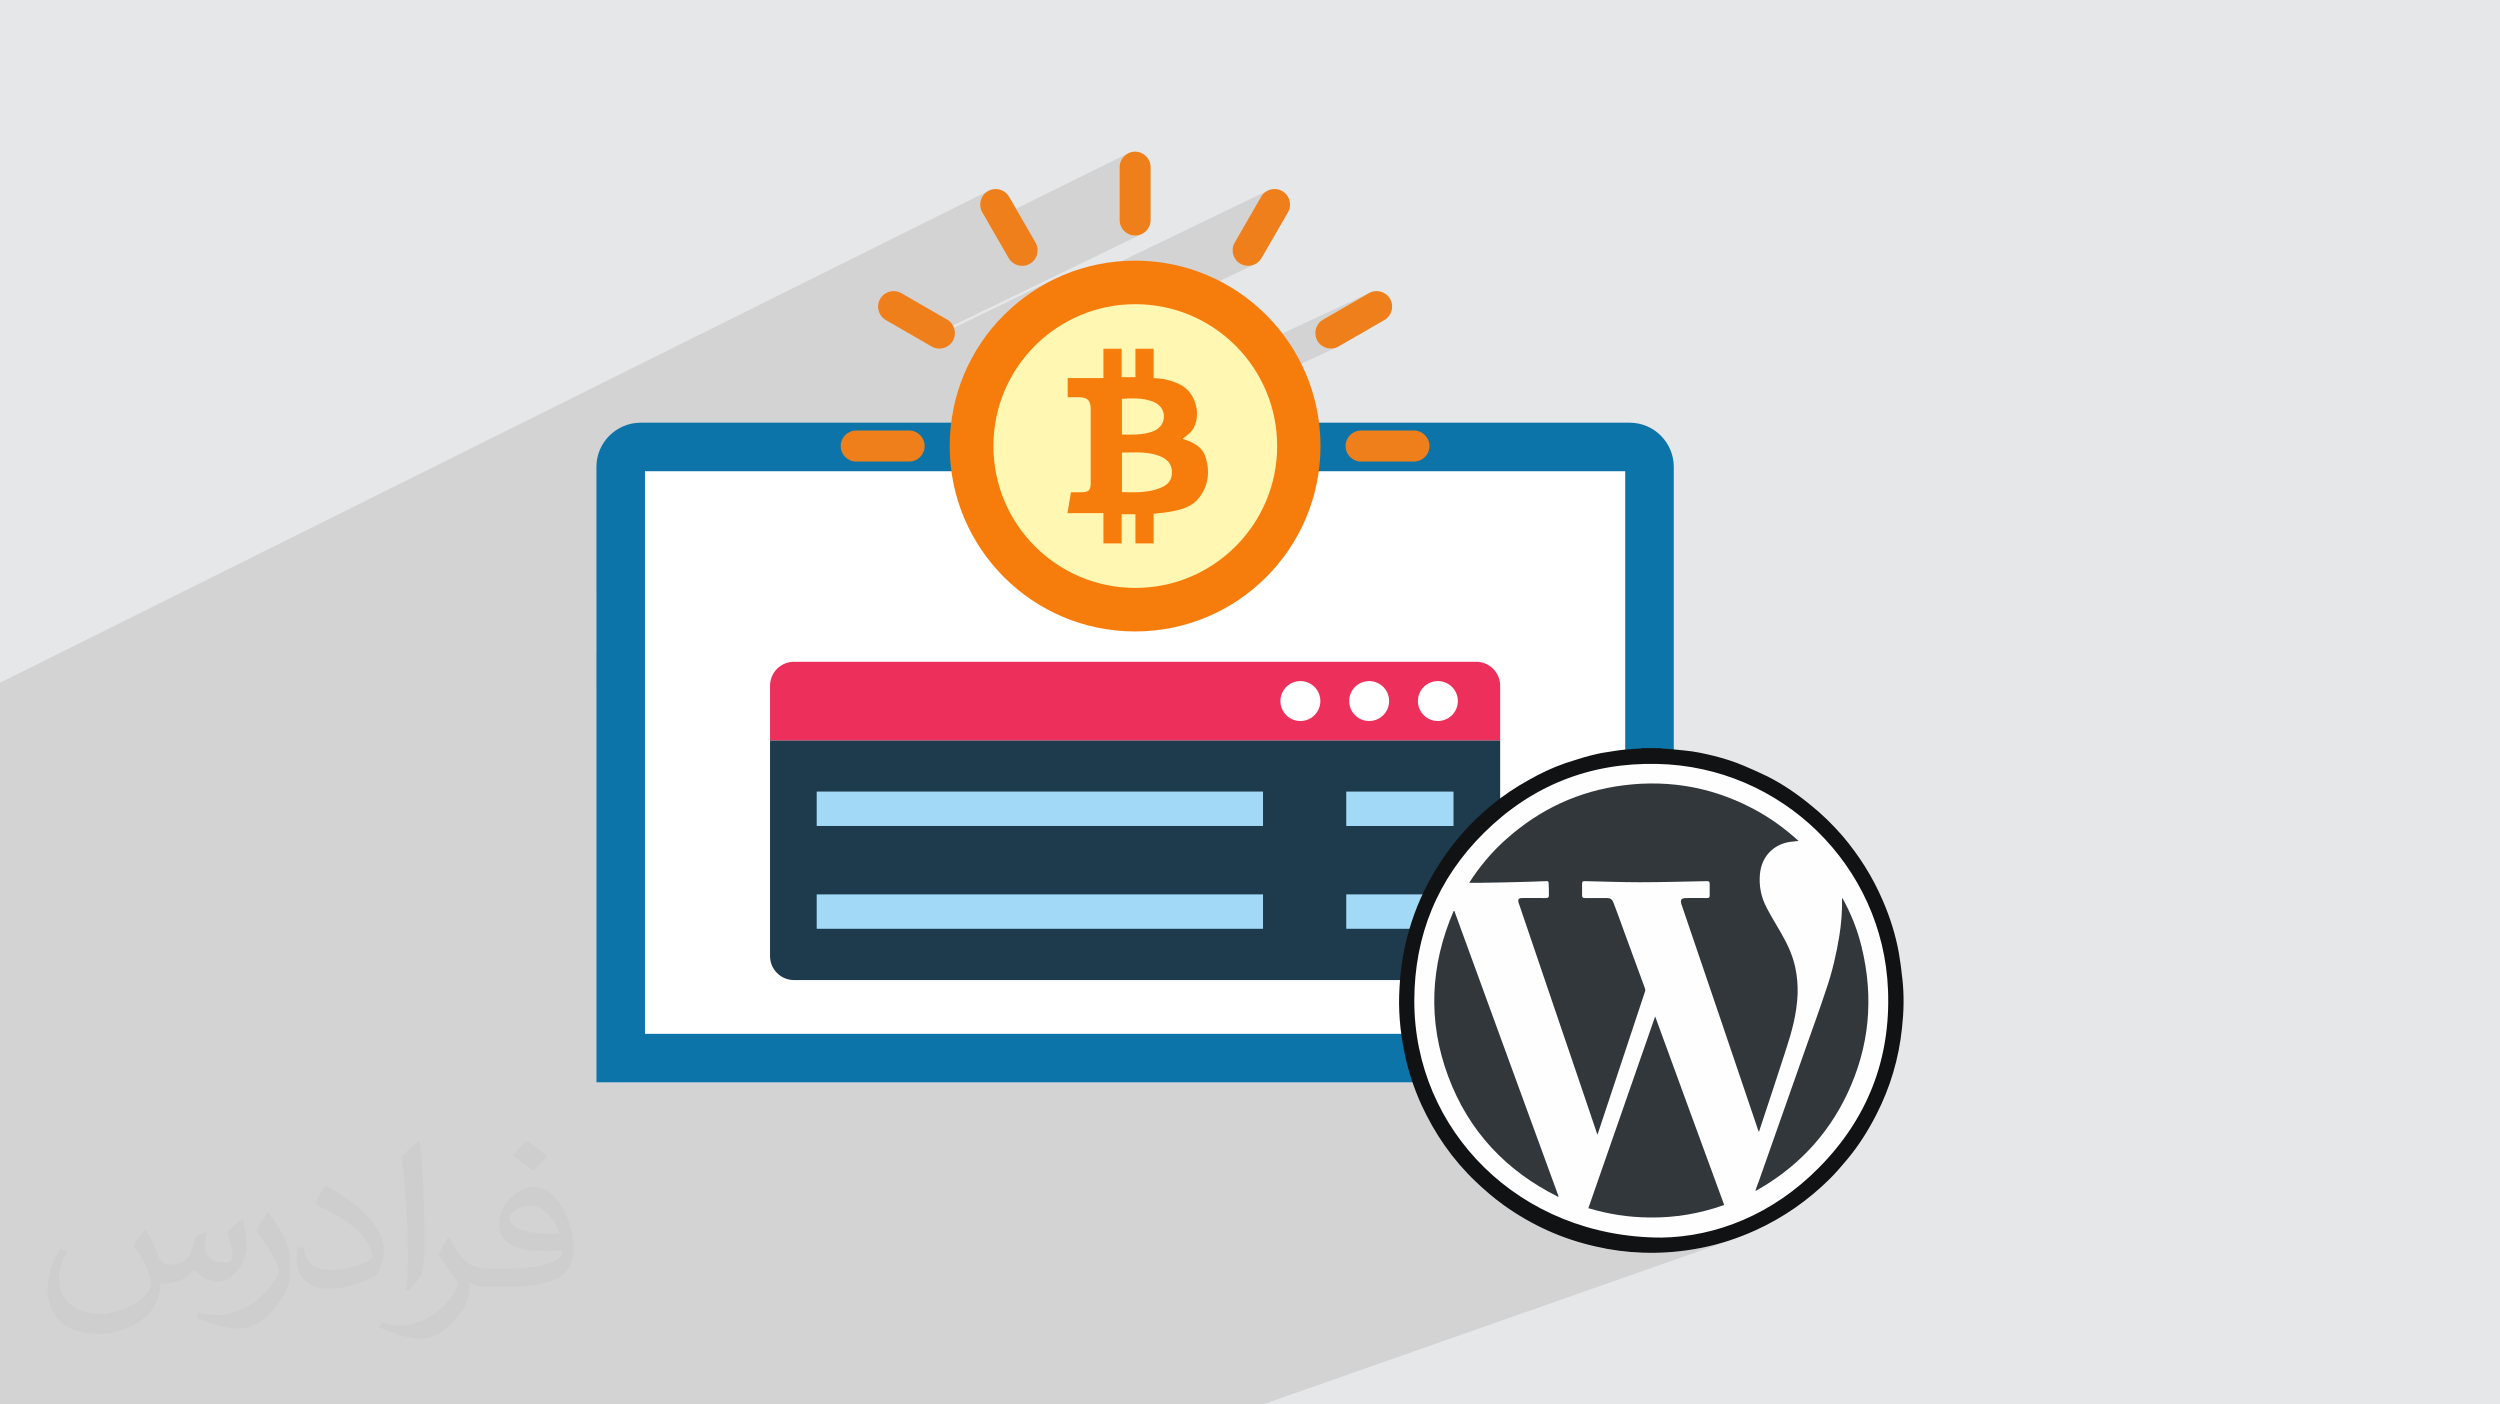 <?xml version="1.0" encoding="UTF-8"?>
<!DOCTYPE svg PUBLIC "-//W3C//DTD SVG 1.0//EN" "http://www.w3.org/TR/2001/REC-SVG-20010904/DTD/svg10.dtd">
<!-- Creator: CorelDRAW -->
<svg xmlns="http://www.w3.org/2000/svg" xml:space="preserve" width="94.192mm" height="52.917mm" version="1.0" style="shape-rendering:geometricPrecision; text-rendering:geometricPrecision; image-rendering:optimizeQuality; fill-rule:evenodd; clip-rule:evenodd"
viewBox="0 0 9404.92 5283.66"
 xmlns:xlink="http://www.w3.org/1999/xlink"
 xmlns:xodm="http://www.corel.com/coreldraw/odm/2003">
 <defs>
  <style type="text/css">
   <![CDATA[
    .fil13 {fill:#FEFEFE}
    .fil6 {fill:#FFF7B2;fill-rule:nonzero}
    .fil7 {fill:#EF7F1A;fill-rule:nonzero}
    .fil10 {fill:#A2D9F7;fill-rule:nonzero}
    .fil3 {fill:#0C74A8;fill-rule:nonzero}
    .fil14 {fill:#101214;fill-rule:nonzero}
    .fil8 {fill:#1D3B4D;fill-rule:nonzero}
    .fil15 {fill:#32373C;fill-rule:nonzero}
    .fil9 {fill:#EC305B;fill-rule:nonzero}
    .fil5 {fill:#F67C0B;fill-rule:nonzero}
    .fil12 {fill:#FFA852;fill-rule:nonzero}
    .fil11 {fill:#FFCC88;fill-rule:nonzero}
    .fil4 {fill:white;fill-rule:nonzero}
    .fil2 {fill:#373435;fill-opacity:0.031}
    .fil1 {fill:#2B2A29;fill-opacity:0.102}
    .fil0 {fill:#E6E7E8}
   ]]>
  </style>
 </defs>
 <g id="Layer_x0020_1">
  <polygon class="fil0" points="-0,0 9404.92,0 9404.92,5283.66 -0,5283.66 "/>
  <polygon class="fil1" points="4749.9,5283.66 4725.16,5283.66 4560.62,5283.66 4332.56,5283.66 3595.5,5283.66 3266.22,5283.66 2357.24,5283.66 2124.49,5283.66 -0,5283.66 -0,5005.68 -0,3630.63 -0,3580.68 -0,3520.74 -0,3504.35 -0,3285.08 -0,3237.9 -0,3213.69 -0,3135.87 -0,3028.13 -0,3022.79 -0,3018.46 -0,2997.43 -0,2970.48 -0,2961.46 -0,2955.85 -0,2879.96 -0,2879.89 -0,2851.32 -0,2832.96 -0,2826.52 -0,2755.65 -0,2751.68 -0,2741.79 -0,2705.47 -0,2673.79 -0,2629.88 -0,2568.39 3716.54,718.99 3706.94,725.9 3699.14,734.33 3693.24,743.94 3689.31,754.42 3687.47,765.46 3687.77,776.73 3690.3,787.92 3695.17,798.71 3717.33,837.09 4247.49,575.14 4237.58,580.52 4228.95,587.64 4221.82,596.28 4216.44,606.19 4213.03,617.14 4211.84,628.89 4211.84,827.84 4213.03,839.62 4216.44,850.57 4221.82,860.49 4228.95,869.12 4237.58,876.24 4247.49,881.62 4258.44,885.01 4270.2,886.19 4281.97,885 4292.93,881.6 3467.03,1281.73 3476.52,1287.21 3960.88,1052.69 3933.29,1067.14 3906.43,1082.78 3880.35,1099.57 3855.07,1117.46 3830.64,1136.43 3807.1,1156.44 3784.47,1177.46 3762.78,1199.45 3757.74,1205.04 4769.16,716.94 4759.54,722.83 4751.13,730.6 4744.21,740.18 4644.73,912.62 4639.87,923.41 4637.33,934.6 4637.03,945.87 4638.88,956.91 4642.8,967.39 4648.7,977 4656.5,985.43 4666.11,992.34 4676.9,997.2 4688.09,999.75 4699.37,1000.05 4710.4,998.19 4720.88,994.27 3587.99,1532.69 3582.97,1558.17 3578.19,1590.16 2243.72,2222.28 2243.72,2457.98 5149.59,1102.81 4977.25,1202.29 4967.65,1209.24 4959.85,1217.7 4953.95,1227.33 4950.03,1237.84 4948.18,1248.89 4948.48,1260.16 4951.01,1271.35 4955.88,1282.11 4962.8,1291.71 4971.22,1299.51 4980.85,1305.41 4991.34,1309.33 5002.39,1311.18 5013.66,1310.89 5024.84,1308.34 5035.61,1303.48 2243.72,2593.72 2243.72,4071.81 5313.78,4071.81 5317.47,4082.43 5321.29,4093.01 5325.25,4103.57 5329.34,4114.08 5333.57,4124.57 5337.92,4135.01 5342.41,4145.41 5347.04,4155.79 5356.66,4176.13 5366.68,4196.18 5377.1,4215.95 5387.92,4235.43 5399.17,4254.61 5410.82,4273.5 5422.9,4292.08 5435.41,4310.36 5448.35,4328.34 5461.73,4345.99 5475.55,4363.33 5489.82,4380.36 5504.55,4397.05 5519.72,4413.42 5535.37,4429.45 5551.49,4445.16 5564.2,4457.24 5577.06,4469.04 5590.07,4480.58 5603.23,4491.85 5616.57,4502.86 5630.1,4513.63 5643.81,4524.15 5657.72,4534.43 5667.61,4541.39 5677.54,4548.22 5687.54,4554.91 5697.58,4561.47 5707.69,4567.89 5717.85,4574.18 5728.08,4580.34 5738.36,4586.35 5748.7,4592.23 5759.09,4597.97 5769.56,4603.57 5780.07,4609.03 5790.65,4614.36 5801.29,4619.56 5811.99,4624.62 5822.75,4629.54 5833.58,4634.31 5844.47,4638.97 5855.43,4643.47 5866.44,4647.84 5877.52,4652.08 5888.66,4656.17 5899.88,4660.12 5911.15,4663.95 5922.49,4667.63 5933.9,4671.18 5945.38,4674.58 5956.92,4677.85 5968.53,4680.98 5980.22,4683.97 5991.96,4686.82 6003.78,4689.54 6014.54,4691.97 6025.32,4694.26 6036.1,4696.42 6046.91,4698.45 6057.72,4700.34 6068.55,4702.1 6079.4,4703.74 6090.27,4705.24 6101.15,4706.6 6112.06,4707.83 6122.98,4708.94 6133.92,4709.91 6144.9,4710.75 6155.89,4711.47 6166.91,4712.05 6177.96,4712.5 6192.04,4712.9 6206.11,4713.11 6220.21,4713.1 6234.3,4712.88 6248.4,4712.47 6262.5,4711.83 6276.6,4710.98 6290.69,4709.92 6304.77,4708.65 6318.85,4707.18 6332.93,4705.5 6346.99,4703.6 6361.04,4701.49 6375.07,4699.18 6389.08,4696.65 6403.08,4693.91 6416,4691.24 6428.86,4688.35 6441.65,4685.29 6454.39,4682.02 6467.06,4678.58 6479.67,4674.94 6492.22,4671.13 6504.72,4667.12 6517.16,4662.95 6529.54,4658.61 "/>
  <path class="fil2" d="M548.54 4627.69c17.95,27.21 29.6,53.36 40.96,82.43 8.45,16.91 12.93,48.09 52.57,48.09 11.61,0 28.28,-3.42 43.06,-11.61 16.63,-8.73 29.32,-21.94 35.94,-42l15.85 -53.36 38.57 -19.02 2.64 2.64c-5.27,20.09 -6.59,39.36 -6.59,54.43 0,44.63 38.57,61.56 69.22,61.56 17.95,0 34.09,-8.73 34.09,-25.11 0,-21.13 -8.98,-57.06 -20.62,-89.29 17.95,-17.95 35.94,-35.94 56.53,-50.47l3.17 1.6c8.98,38.04 14,75.56 14,100.66 0,24.57 -10.83,51.79 -19.81,69.49 -18.49,34.87 -51.25,62.62 -90.87,62.62 -30.1,0 -63.65,-15.07 -86.66,-43.06l-1.32 0c-21.66,26.96 -55.22,51.25 -108.86,51.25l-16.63 0c-2.64,35.41 -10.29,60.49 -21.94,82.95 -31.95,62.34 -126.81,106.47 -216.1,106.47 -124.17,0 -186.51,-71.59 -186.51,-166.96 0,-58.91 19.27,-113.6 48.88,-152.42l24.29 10.04c-18.49,35.41 -30.91,68.68 -30.91,101.45 0,89.29 72.66,131.83 156.4,131.83 77.68,0 173.83,-49.41 191.28,-106.72 -6.59,-62.62 -30.1,-91.93 -66.04,-148.99 10.83,-19.02 24.83,-38.04 42.28,-58.38l3.17 0 0 0 0 0 -0.02 -0.09zm1432.13 -336.04c26.15,16.39 51.79,35.66 76.87,57.85 -14,19.81 -31.45,37.79 -53.11,53.64 -25.11,-20.34 -50.19,-37.79 -75.84,-56.27 17.42,-19.55 34.62,-38.29 52.04,-55.22l0 0 0 0 0 0 0 0 0 0 0.03 0zm13.47 244.11c-42.28,0 -76.87,27.75 -76.87,48.34 0,44.13 84.53,57.85 185.72,57.31 -12.68,-51.79 -57.06,-105.68 -108.86,-105.68l0.01 0.03zm-94.86 236.19c54.96,0 103.04,-1.6 139.74,-10.83 40.96,-10.29 75.56,-30.91 75.56,-45.17 0,-3.7 0,-8.19 -1.32,-11.89 -22.98,2.11 -49.41,2.11 -72.38,2.11 -74.49,0 -131.55,-16.91 -154.02,-58.66 -5.55,-11.61 -9.51,-24.57 -9.51,-39.36 0,-40.43 17.42,-79.79 48.09,-107 25.61,-22.45 53.89,-36.44 82.67,-36.44 52.04,0 93.51,41.75 122.57,107.54 15.85,35.94 26.68,77.4 26.68,129.72 0,34.87 -9.51,64.19 -31.17,85.85 -40.43,39.11 -114.92,53.89 -229.04,53.89l-51.79 0 0 0 -13.47 0c-28.28,0 -48.62,-5.02 -64.72,-17.42l-2.64 0c0.79,6.59 1.32,12.93 1.32,19.02 0,25.61 -8.45,58.38 -25.61,84.53 -50.72,75.3 -105.68,108.04 -153.24,108.04 -48.09,0 -107,-18.49 -160.11,-42.54l9.51 -18.49c17.17,7.13 40.96,11.89 73.7,11.89 85.85,0 198.66,-82.43 212.66,-163 -3.17,-6.59 -8.98,-15.32 -17.17,-24.57 -25.11,-29.85 -40.96,-54.68 -55.75,-80.83 12.68,-25.11 24.29,-45.17 35.13,-63.4l4.49 -0.53c36.72,74.77 69.99,117.55 144.23,117.55l11.61 0 0 0 53.89 0 0 0 0 0 0 0 0 0 0 0 0.09 0.01zm-371.98 79c6.34,-34.34 6.87,-72.91 6.87,-108.86l0 -53.36c0,-99.6 -12.68,-244.36 -22.98,-338.68 17.95,-19.27 43.06,-42 62.87,-57.31l5.81 1.6c13.47,118.62 16.63,256 16.63,383.06 0,33.3 -1.32,65.79 -4.49,89.55 -1.85,30.1 -19.27,52.83 -56.53,87.7l-8.19 -3.7zm-382.8 -157.19c1.85,46.77 24.83,83.49 105.15,83.49 49.93,0 92.19,-12.93 138.96,-35.13 8.45,-3.7 12.93,-8.73 12.93,-12.93 0,-29.32 -22.45,-68.15 -60.23,-103.55 -36.72,-33.3 -85.34,-62.62 -130.76,-82.18 -15.6,-6.59 -20.62,-13.47 -20.62,-20.09 0,-13.47 17.95,-41.75 32.77,-62.09l5.02 -0.53c52.04,27.21 110.17,67.64 153.24,112.53 39.11,41.47 63.4,83.49 63.4,129.19 0,33.81 -10.29,65.51 -26.96,95.11 -57.06,28.79 -117.83,50.72 -178.06,50.72 -73.17,0 -123.1,-34.34 -123.1,-114.92 0,-8.73 0,-22.19 3.17,-39.64l25.11 0 0 0 0 0 0 0 0 0 0 0 -0.02 0zm-132.37 -132.9l45.45 73.45c16.63,27.21 32.23,56.81 32.23,103.55l0 59.7c0,48.34 -30.91,100.13 -80.83,151.38 -39.11,34.62 -73.7,49.41 -105.68,49.41 -47.55,0 -101.98,-14.79 -164.85,-41.75l7.13 -18.49c19.81,5.27 42.79,9.77 71.06,9.77 90.36,-0.53 182.8,-66.57 225.08,-147.15 5.02,-9.26 6.87,-17.95 6.87,-24.04 0,-9.26 -5.02,-19.55 -8.98,-28.79 -22.98,-43.31 -48.62,-82.95 -76.87,-119.68 14.79,-23.25 29.6,-45.7 45.7,-67.9l3.7 0.53 0 0 0 0 0 0 0 0 0 0 -0.02 0.01z"/>
  <g id="_2517233218832">
   <path class="fil3" d="M6296.68 1756.01l0 2315.78 -4052.94 0 0 -2315.78c0,-91.18 74.68,-165.86 166.94,-165.86l3720.25 0.01c91.08,0 165.76,74.67 165.76,165.85l0 0z"/>
   <polygon class="fil4" points="2426.41,1772.74 6114,1772.74 6114,3889.21 2426.41,3889.21 "/>
   <g>
    <circle class="fil5" cx="4270.2" cy="1678.01" r="697.5"/>
    <circle class="fil6" cx="4270.93" cy="1678.01" r="533.72"/>
    <path class="fil5" d="M4534.8 1718.42c-11.63,-36.08 -42.75,-52.76 -76.47,-64.4 -2.53,-0.9 -5.14,-1.44 -7.67,-2.34 -0.36,-0.09 -0.45,-0.91 -0.72,-1.63 9.39,-7.67 19.39,-14.79 28.05,-23.26 39.86,-39.5 33.55,-133.48 -28.05,-174.06 -17.4,-11.45 -60.52,-30.03 -110.02,-30.03l0 -110.75 -68.36 0 0 106.97 -52.04 0 0 -106.97 -68.37 0 0 110.39 -134.56 0 0 71.88c14.08,0 28.41,-0.18 42.76,0.09 32.01,0.45 43.82,12.53 43.82,44.54l0 278.14c0,27.23 -7.58,34.72 -34.63,34.81 -12.9,0.09 -25.8,0 -39.5,0 -4.42,26.43 -8.67,51.32 -13.17,78.64l135.28 0 0 113.73 68.37 0 0 -109.57 52.04 0 0 109.57 68.36 0 0 -111.2c24.34,-3.16 47.98,-4.96 71.06,-9.47 38.15,-7.49 75.4,-19.03 100.2,-51.32 35.45,-46.44 41.4,-99.2 23.62,-153.76zm-314.2 -218.16c39.23,-2.26 77.47,-3.79 114.45,9.74 28.23,10.28 44.01,31.47 43.56,57.99 -0.36,26.06 -17.05,46.9 -45.64,56.45 -36.16,11.99 -73.41,11.09 -112.37,10.19l0 -134.38zm144.57 335.48c-46.36,18.67 -95.06,16.68 -144.57,15.7l0 -149.07c48.52,0.36 95.78,-4.51 141.14,12.89 30.48,11.72 46.54,31.57 47.08,59.25 0.64,29.5 -12.35,48.71 -43.64,61.24l0 0z"/>
    <path class="fil7" d="M4270.21 570.54c-32.2,0 -58.35,26.15 -58.35,58.34l0 198.95c0,32.29 26.15,58.35 58.35,58.35 32.28,0 58.35,-26.15 58.35,-58.35l0 -198.95c0.09,-32.19 -26.07,-58.34 -58.35,-58.34z"/>
    <path class="fil7" d="M3796.28 740.26c-16.15,-27.96 -51.86,-37.42 -79.73,-21.28 -27.96,16.15 -37.51,51.76 -21.38,79.72l99.48 172.26c16.15,27.96 51.86,37.51 79.73,21.37 27.96,-16.15 37.51,-51.76 21.37,-79.72l-99.47 -172.35z"/>
    <path class="fil7" d="M3563.25 1202.37l-172.35 -99.47c-27.96,-16.15 -63.58,-6.5 -79.73,21.37 -16.14,27.96 -6.58,63.67 21.38,79.82l172.34 99.48c27.96,16.14 63.67,6.49 79.73,-21.38 16.06,-27.96 6.5,-63.67 -21.37,-79.82z"/>
    <path class="fil7" d="M3478.46 1678.01c0,-32.28 -26.15,-58.44 -58.35,-58.44l-199.04 0c-32.28,0 -58.35,26.16 -58.35,58.44 0,32.28 26.16,58.35 58.35,58.35l199.04 0c32.28,0 58.35,-26.06 58.35,-58.35l0 0z"/>
    <path class="fil7" d="M5319.34 1619.57l-198.95 0c-32.29,0 -58.35,26.16 -58.35,58.44 0,32.28 26.15,58.35 58.35,58.35l198.95 0c32.28,0 58.34,-26.15 58.34,-58.35 0,-32.28 -26.15,-58.43 -58.34,-58.43l0 -0.01z"/>
    <path class="fil7" d="M4955.89 1282.1c16.15,27.96 51.86,37.51 79.73,21.37l172.34 -99.47c27.96,-16.15 37.51,-51.86 21.38,-79.82 -16.15,-27.87 -51.86,-37.51 -79.73,-21.38l-172.34 99.48c-27.96,16.24 -37.52,51.95 -21.38,79.82z"/>
    <path class="fil7" d="M4823.95 718.89c-27.96,-16.15 -63.58,-6.59 -79.73,21.28l-99.48 172.44c-16.14,27.96 -6.58,63.57 21.38,79.72 27.96,16.15 63.58,6.59 79.73,-21.37l99.47 -172.26c16.15,-27.96 6.59,-63.66 -21.37,-79.81z"/>
   </g>
   <g>
    <path class="fil8" d="M2896.85 2785.02l0 811.76c0,49.78 40.41,90.18 90.18,90.18l2566.32 0c49.78,0 90.18,-40.4 90.18,-90.18l0 -811.76 -2746.69 0z"/>
    <path class="fil9" d="M5643.55 2785.02l0 -205.26c0,-49.78 -40.4,-90.18 -90.18,-90.18l-2566.32 0c-49.77,0 -90.18,40.4 -90.18,90.18l0 205.26 2746.69 0z"/>
    <circle class="fil4" cx="5409.25" cy="2637.3" r="75.12"/>
    <circle class="fil4" cx="5150.69" cy="2637.3" r="75.12"/>
    <circle class="fil4" cx="4892.04" cy="2637.3" r="75.12"/>
    <polygon class="fil10" points="3072.36,2977.84 4751.44,2977.84 4751.44,3107.26 3072.36,3107.26 "/>
    <polygon class="fil10" points="3072.36,3364.65 4751.44,3364.65 4751.44,3494.06 3072.36,3494.06 "/>
    <polygon class="fil10" points="5064.56,2977.93 5468.05,2977.93 5468.05,3107.35 5064.56,3107.35 "/>
    <polygon class="fil10" points="5064.56,3364.65 5468.05,3364.65 5468.05,3494.06 5064.56,3494.06 "/>
   </g>
   <g>
    <polygon id="XMLID_56_" class="fil11" points="6602,3952.82 6156.22,3952.82 5822.46,3574.75 6157.37,3574.75 "/>
    <path id="XMLID_61_" class="fil12" d="M6211.65 4019.35l0 0c-123.7,0 -222.89,-100.36 -222.89,-222.89l0 -288.24 446.95 0 0 288.24c0,122.55 -100.37,222.89 -224.06,222.89z"/>
    <path class="fil13" d="M7124.63 3763.78c0,-503.94 -408.46,-912.41 -912.41,-912.41 -503.94,0 -912.4,408.47 -912.4,912.41 0,503.95 408.46,912.41 912.4,912.41 503.95,0 912.41,-408.46 912.41,-912.41z"/>
    <path class="fil14" d="M6246.27 2814.45c2.06,0.69 3.44,1.37 5.27,1.37 29.14,2.06 58.07,4.13 86.53,7.6 38.1,3.44 74.59,11.69 111.29,20.65 37.86,9.66 75.28,21.35 111.06,36.72 30.52,13.09 60.8,26.17 89.96,40.63 57.15,29.14 109.68,64.93 159.51,105.79 44.06,35.09 84.22,74.58 121.63,117.5 61.96,73.2 113.16,153.75 151.02,242.33 27.76,63.55 48.42,129.18 60.81,197.58 5.71,32.57 9.88,64.94 13.31,97.98 6.88,61.5 5.52,123.01 -1.4,184.5 -11.91,115.2 -44.27,224.43 -97.51,327.93 -30.52,59.44 -66.33,116.11 -109.21,167.28 -20.66,24.78 -41.3,48.89 -64.23,71.83 -81.93,81.47 -176,147.11 -281.57,194.83 -64.23,28.92 -130.56,51.16 -199.65,64.93 -74.59,15.15 -150.07,21.35 -225.12,18.58 -58.98,-2.06 -116.8,-9.66 -174.18,-22.96 -126.44,-28.23 -240.95,-80.08 -346.06,-155.12 -37.39,-27.09 -72.51,-56.68 -106.24,-89.26 -87.2,-82.84 -154.2,-180.16 -204.44,-289.37 -29.14,-64.24 -50.47,-130.55 -64.26,-198.94 -16.07,-79.41 -22.94,-159.51 -17.91,-240.28 8.94,-172.11 60.59,-330.91 155.37,-475.26 52.32,-80.08 116.12,-150.53 189.77,-211.34 43.58,-36.03 90.41,-67.71 140.44,-95.23 44.06,-25.03 89.72,-47.03 137.9,-63.56 32.57,-10.32 65.64,-21.59 98.93,-29.84 28.92,-7.56 58.52,-12.41 88.34,-16.51 23.64,-4.13 47.72,-5.52 71.83,-7.59 8.93,-0.69 17.43,-0.69 25.47,-1.38 1.38,0 3.67,-0.68 5.05,-1.37 22.72,0 45.43,0 68.37,0l0 0 0 0 -0.03 0 -0.04 -0.02 -0.01 -0.01zm5.27 1841.32l0 0c204.71,-3.44 416.74,-86.98 589.3,-261.15 183.6,-184.25 272.18,-409.6 261.82,-669.83 -17.9,-469.04 -402.05,-841.28 -868.1,-850.91 -253.57,-5.74 -472.5,81.48 -652.18,259.53 -174.18,172.81 -261.15,384.86 -261.81,629.91 -1.4,486.96 393.79,892.44 930.98,892.44l0 0 0 0.03 0 0 -0.01 -0.01z"/>
    <path class="fil15" d="M6009.79 4268.54c-2.77,-6.2 -4.82,-11.7 -6.2,-16.97 -45.43,-134.03 -90.43,-267.56 -136.08,-400.68 -50.93,-150.75 -102.35,-300.59 -153.29,-451.15 -0.69,-1.39 -0.69,-2.06 -1.38,-3.45 -3.44,-11.69 0,-17.9 11.7,-17.9 26.86,-0.69 53.24,0 79.39,0 4.83,0 9.87,0 13.79,0 5.49,0 9.18,-3.45 9.18,-8.26 0,-16.07 0,-31.89 -0.92,-47.71 0,-6.2 -3.21,-8.27 -9.42,-7.58 -35.33,1.38 -71.13,2.77 -106.48,3.45 -46.38,1.37 -92.7,2.05 -138.86,2.76 -14.68,0 -28.23,0 -44.27,0 39.46,-61.5 85.82,-116.8 139.52,-164.3 126.44,-112.68 272.84,-181.07 440.83,-202.39 180.84,-22.94 351.55,10.33 511.07,100.73 53.24,30.53 101.44,66.3 147.78,108.56 -11.69,1.14 -22.05,2.06 -32.37,3.44 -31.19,4.83 -58.98,18.58 -80.1,42.23 -19.5,22.05 -29.13,47.49 -32.58,76.42 -4.82,46.38 4.12,90.65 26.16,131.26 16.75,31.9 35.34,62.19 53.25,93.17 23.4,40.86 43.61,83.08 53.24,129.41 6.88,32.37 9.65,64.69 8.97,97.97 -2.77,75.28 -22.27,145.72 -45.65,216.19 -32.37,99.58 -64.72,198.94 -97.99,298.31 -0.69,2.29 -0.69,3.44 -2.06,6.19 -0.68,-2.51 -2.06,-3.9 -2.76,-6.19 -44.28,-131.27 -88.59,-262.29 -133.33,-393.55 -51.16,-151.47 -102.81,-302.45 -154.67,-454.59 -6.2,-18.57 -2.06,-25.47 17.91,-25.47 25.03,-0.69 50.47,0 75.26,0 11,0 12.38,-1.38 12.38,-13.07 0,-13.09 0,-27.08 0,-40.16 0,-8.26 -2.77,-11.01 -11.02,-10.33 -83.51,1.38 -167.29,4.13 -250.83,4.13 -68.85,0 -137.23,-2.76 -206.53,-4.13 -8.93,-0.68 -11.69,2.06 -11.69,10.33 0,13.76 0,27.55 0,41.55 0,8.97 2.06,11.7 11.69,11.7 27.77,0 55.31,0 82.84,0 12.62,0 19.51,6.19 23.62,17.2 14.46,38.53 28.92,77.35 42.92,116.8 25.48,69.07 50.26,137.9 75.96,207.22 0.46,2.76 1.38,6.88 0,9.65 -58.73,177.38 -118.17,355.69 -176.91,533.07 -0.68,2.3 -1.39,3.66 -2.06,6.2l0 0 0 0 0 0 0 0 -0.01 -0.05zm594.11 210.9c3.91,-12.61 8.27,-24.34 13.09,-36.72 59.44,-169.12 119.32,-338.47 178.76,-507.59 25.7,-72.51 51.85,-144.35 75.96,-217.76 21.6,-63.34 36.73,-128.98 47.72,-195.96 7.12,-45.65 11.24,-91.77 10.33,-138.15 0,-2.06 0,-3.43 0.93,-5.49 32.36,58.07 56.67,118.85 72.28,183.11 47.04,191.17 30.51,376.36 -53.93,554.42 -75.05,158.35 -191.14,279.26 -343.75,364.65 0,0 -0.69,-0.46 -1.38,-0.46l0 0 0 0 0 0 -0.02 -0.04 0.01 0zm-1132.71 -1052.63c130.34,358.43 261.6,716.21 392.16,1073.95 -0.68,0.69 -1.37,0.69 -2.06,1.38 -195.52,-97.3 -336.41,-246.68 -413.05,-452.53 -78.02,-209.07 -67.7,-417.66 20.2,-622.33 0.47,0 1.84,0 2.77,-0.46l0 0 -0.02 0 0.01 -0.01zm1015.2 1106.3c-91.78,32.58 -185.19,48.43 -281.11,47.04 -78.72,-0.69 -154.66,-12.4 -229.92,-35.1 83.55,-239.82 167.07,-479.38 251.28,-721.27 87.21,237.51 172.56,473.16 259.77,709.33l0 0 0 0 0 0 -0.02 0 0.01 0z"/>
   </g>
  </g>
 </g>
</svg>
